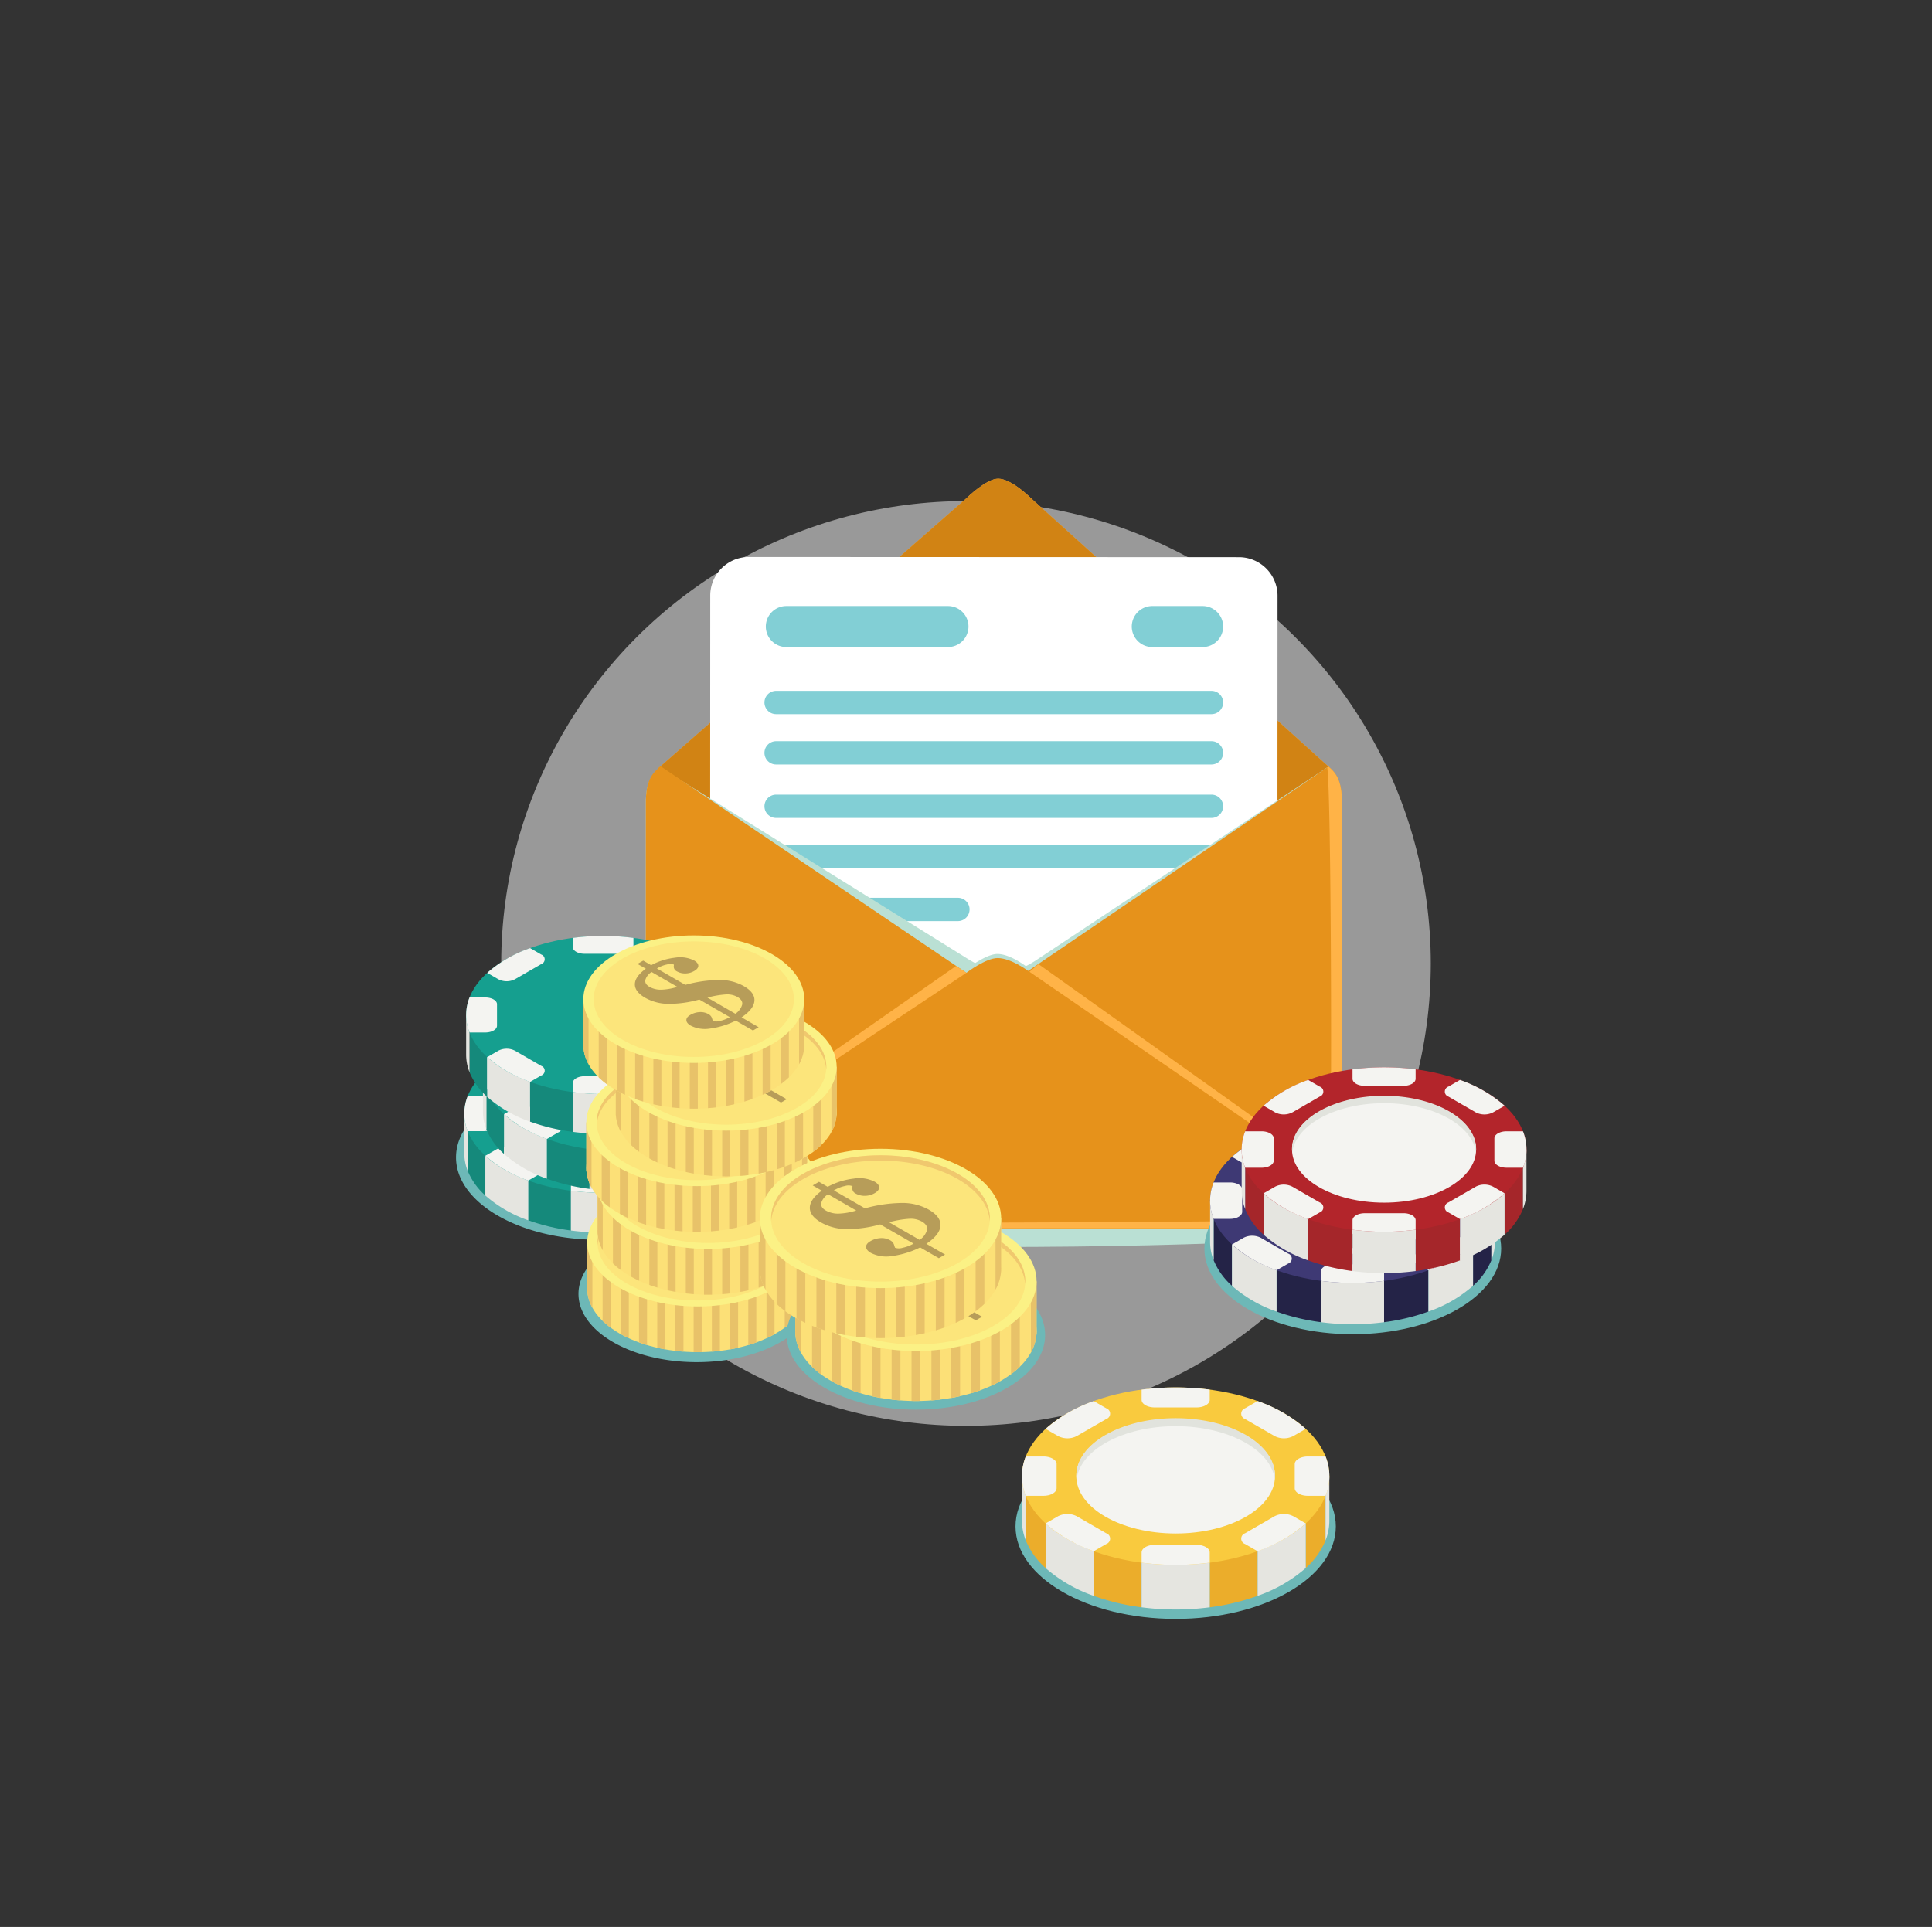 <svg xmlns="http://www.w3.org/2000/svg" xmlns:xlink="http://www.w3.org/1999/xlink" width="462.559" height="461.435" xmlns:v="https://vecta.io/nano"><rect width="100%" height="100%" fill="#333333" stroke="none"/><style><![CDATA[.B{fill:#fce077}.C{fill-rule:evenodd}.D{fill:#f4f4f1}.E{fill:none}.F{fill:#e8c269}.G{fill:#fbf185}.H{fill:#fce57b}.I{fill:#b79d59}.J{fill:#e5e5e0}.K{fill:#f0c86e}.L{fill:#6db8b7}.M{fill:#e1e3dd}.N{fill:#bae0d4}.O{fill:#ffb347}.P{fill:#15897b}.Q{fill:#159f8f}]]></style><defs><clipPath id="A"><path d="M0 0h158.377v63.238H0z" class="E"/></clipPath><clipPath id="B"><path d="M0 0h166.655v110.38H0z" class="E"/></clipPath><clipPath id="C"><path d="M0 0h166.618v61.625H0z" class="E"/></clipPath><clipPath id="D"><path d="M0 0h162.004v110.565H0z" class="E"/></clipPath><clipPath id="E"><path d="M0 0h77.113v63.912H0z" class="E"/></clipPath><clipPath id="F"><path d="M0 0h91.135v102.185H0z" class="E"/></clipPath><clipPath id="G"><path d="M0 0h76.689v55.43H0z" class="E"/></clipPath><path id="H" d="M318.587 184.042c0 7.467-1.874 17.322-7.442 17.322l-146.45-.05c-5.567 0-7.1-9.856-7.1-17.329l73.789-64.663s4.728-4.682 7.6-4.685c3.213 0 7.87 4.693 7.87 4.693z"/><path id="I" d="M292.845 180.28a2.79 2.79 0 0 1-2.79 2.79H185.816a2.79 2.79 0 1 1 0-5.58h104.238a2.79 2.79 0 0 1 2.79 2.79"/><path id="J" d="M229.025 311.793c.885-.565 1.527-1.44 1.8-2.454q.143-1.132-1.257-1.939a5.5 5.5 0 0 0-2.865-.67 23.78 23.78 0 0 0-4.982.844zm-15.17-7.029l-6.73-3.89a3.59 3.59 0 0 0-1.664 2.147q-.134 1.027 1.106 1.74c.924.513 1.968.771 3.025.745 1.45-.049 2.886-.299 4.266-.745zm16.792 7.968l4.478 2.579-1.5.863-4.473-2.58a21.6 21.6 0 0 1-6.779 2.077c-1.71.284-3.466.017-5.014-.763q-1.115-.643-1.146-1.417-.031-.774 1.035-1.388a5.28 5.28 0 0 1 2.45-.734 4.14 4.14 0 0 1 2.292.53c.441.227.775.619.931 1.09.057.235.134.465.231.687a2.9 2.9 0 0 0 1.8.009 8.95 8.95 0 0 0 2.627-1l-7.975-4.6a29.42 29.42 0 0 1-8.158 1.126c-2.097-.018-4.156-.56-5.991-1.576q-2.756-1.591-2.713-3.579.043-1.988 2.871-4.048l-2.18-1.259 1.5-.863 2.086 1.2a17.15 17.15 0 0 1 6.223-1.967c1.702-.292 3.452-.038 5 .726.731.422 1.1.886 1.1 1.387s-.362.963-1.083 1.379a4.7 4.7 0 0 1-2.308.634c-.801.021-1.592-.18-2.286-.581a1.37 1.37 0 0 1-.732-1.471c.032-.166.027-.261-.014-.284a2.76 2.76 0 0 0-1.745-.025 8.02 8.02 0 0 0-2.442.934l-.222.128 7.433 4.293c2.923-.821 5.941-1.254 8.977-1.287 2.197-.014 4.361.533 6.287 1.589q2.961 1.71 2.809 3.866-.152 2.156-3.368 4.322z"/></defs><ellipse cx="231.279" cy="230.717" rx="111.279" ry="110.717" fill="#fff" opacity=".5"/><path d="M334.255 293.281c0 2.943-43.124 5.326-96.319 5.326s-96.319-2.386-96.319-5.326 43.123-5.326 96.319-5.326 96.319 2.383 96.319 5.326" style="mix-blend-mode:multiply" class="N"/><g class="O"><path d="M321.23 284.06c-.007 5.568-4.525 10.077-10.093 10.071l-146.45-.05a10.08 10.08 0 0 1-10.081-10.088l.04-92.117c-.002-2.675 1.061-5.241 2.952-7.132s4.458-2.952 7.133-2.949l146.452.052c2.675.001 5.24 1.065 7.131 2.957s2.952 4.459 2.95 7.134z"/><use xlink:href="#H"/></g><use xlink:href="#H" fill="#d18314" style="mix-blend-mode:multiply"/><path d="M305.82 267.946a9.26 9.26 0 0 1-9.25 9.247l-117.33-.049a9.24 9.24 0 0 1-9.24-9.247l.046-125.274c.004-5.104 4.143-9.239 9.247-9.237l117.335.047a9.24 9.24 0 0 1 9.241 9.242z" fill="#fff"/><path d="M292.845 205.13a2.79 2.79 0 0 1-2.79 2.789H185.816a2.79 2.79 0 0 1-2.789-2.789 2.79 2.79 0 0 1 2.789-2.789h104.238a2.79 2.79 0 0 1 2.79 2.79m-60.712 12.647a2.79 2.79 0 0 1-2.792 2.792h-43.524a2.79 2.79 0 1 1 0-5.581h43.529a2.79 2.79 0 0 1 2.792 2.789" fill="#82cfd5"/><g clip-path="url(#A)" transform="translate(158.746 228.44)" style="mix-blend-mode:multiply" class="N"><path d="M158.377 53.387a9.73 9.73 0 0 1-9.587 9.85L9.582 63.182c-2.578-.036-5.035-1.094-6.832-2.943S-.036 55.905.001 53.327L72.963 3.438S77.337-.007 80.07 0c3.051 0 6.942 3.023 6.942 3.023z"/></g><g clip-path="url(#B)" transform="translate(154.608 183.751)" style="mix-blend-mode:multiply" class="N"><path d="M166.622 100.309c-.007 5.568-4.525 10.077-10.093 10.071l-146.45-.05A10.08 10.08 0 0 1-.002 100.242L.036 8.127c0-5.575 2.29-7.166 3.559-8.022l73.159 45.543s5.63 3.6 8.426 3.6c4.069 0 8.692-3.344 8.692-3.344l69.295-45.9c.922 2.184 3.5 2.619 3.488 8.189z"/></g><path d="M321.23 284.059c-.007 5.568-4.525 10.077-10.093 10.071l-146.45-.05a10.08 10.08 0 0 1-10.081-10.087l.038-92.115c0-5.575 2-7.031 3.514-8.4l73.207 49.467s4.371 3.037 7.172 3.037 7.613-3.474 7.613-3.474l71.917-48.943c1.432 1.292 3.2 2.8 3.2 8.374z" fill="#e6921b"/><g clip-path="url(#C)" transform="translate(154.626 230.872)" style="mix-blend-mode:multiply" class="O"><path d="M166.618 51.756c0 5.57-1.238 9.869-6.808 9.868l-146.447-.052c-5.573 0-13.371-3.7-13.364-9.268L74.294.429s7.655 5.505 10.456 5.5 9.255-5.931 9.255-5.931z"/></g><path d="M321.244 284.06c-.006 5.567-4.523 10.076-10.09 10.071l-146.45-.055c-2.675-.001-5.24-1.064-7.13-2.956s-2.952-4.458-2.951-7.132l76.761-51.042s4.6-3.524 7.476-3.527c3.214 0 7.31 3.09 7.31 3.09z" fill="#e6921b"/><g fill="#82cfd5"><path d="M231.874 150.035a4.91 4.91 0 0 1-4.912 4.911h-38.768a4.91 4.91 0 0 1-4.841-4.91 4.91 4.91 0 0 1 4.841-4.911h38.768a4.91 4.91 0 0 1 4.912 4.91m60.97 0c-.001 2.712-2.2 4.911-4.912 4.911H275.95a4.91 4.91 0 0 1-4.311-7.386 4.91 4.91 0 0 1 4.311-2.435h11.982c2.712 0 4.911 2.198 4.912 4.91m.001 18.192a2.79 2.79 0 0 1-2.79 2.791H185.816a2.79 2.79 0 1 1 0-5.581h104.238a2.79 2.79 0 0 1 2.79 2.79"/><use xlink:href="#I"/><use xlink:href="#I" y="12.797"/></g><g clip-path="url(#D)" transform="translate(159.259 183.566)" style="mix-blend-mode:multiply" class="O"><path d="M158.808 0l-.292.184c.982 7.4 1.106 83.1.694 96.9-.126 4.239 1.03 11.024-13.788 11.62-9.589.385-133.78.9-145.423.212a10.04 10.04 0 0 0 5.429 1.595l146.45.05c5.568.006 10.087-4.502 10.094-10.07l.033-92.12c.009-5.57-1.763-7.082-3.2-8.374"/></g><g transform="translate(288.359 255.584)" clip-path="url(#E)" class="C"><path d="M35.526 63.912C15.905 63.909 0 54.728 0 43.4s15.905-20.511 35.526-20.511S71.052 32.071 71.052 43.4 55.146 63.912 35.526 63.912" class="L"/><path d="M43.016 31.931v29.1a49.89 49.89 0 0 0 10.626-2.549V31.93H43.016m-40.809 0v14.246a16.71 16.71 0 0 0 4.4 6.14V31.931h-4.4m62.107 0v20.387a16.7 16.7 0 0 0 4.394-6.127v-14.26h-4.394m-47.041 0v26.553a50.04 50.04 0 0 0 10.633 2.545v-29.1H17.273" fill="#242347"/><path d="M68.708 31.931v14.26c.535-1.343.821-2.773.842-4.219V31.93h-.842m-67.344 0v9.909c.007 1.486.292 2.957.842 4.338V31.931h-.842m5.241 0v20.387a32.04 32.04 0 0 0 10.668 6.165V31.93H6.605m47.041 0v26.554a32.08 32.08 0 0 0 10.669-6.166V31.931H53.646m-25.739 0v29.1c5.015.657 10.094.657 15.109 0v-29.1h-15.11" class="J"/><path d="M35.46 12.244c18.832 0 34.1 8.816 34.1 19.686s-15.266 19.688-34.1 19.688-34.1-8.814-34.1-19.687 15.269-19.686 34.099-19.686" fill="#3e3974"/><path d="M35.46 19.207c12.172 0 22.039 5.7 22.037 12.723s-9.864 12.725-22.036 12.725-22.039-5.7-22.039-12.724 9.867-12.723 22.038-12.723" class="D"/><path d="M35.46 20.841c11.654 0 21.194 5.223 21.984 11.836.036-.295.053-.592.053-.889 0-7.026-9.864-12.725-22.037-12.725s-22.038 5.7-22.038 12.726a7.24 7.24 0 0 0 .056.888c.789-6.612 10.33-11.834 21.982-11.837" class="M"/><path d="M9.048 34.61v-5.358c0-.929-1.3-1.682-2.914-1.682H2.206c-1.125 2.799-1.125 5.924 0 8.723h3.928c1.608 0 2.913-.753 2.913-1.682m11.017 10l-6.563-3.789c-1.294-.658-2.825-.658-4.119 0l-2.777 1.6a32.13 32.13 0 0 0 10.686 6.169l2.776-1.6c.511-.172.855-.651.855-1.189s-.344-1.018-.855-1.189m20.036 2.571h-9.28c-1.609 0-2.914.754-2.914 1.682v2.269a58.15 58.15 0 0 0 7.552.486 58.09 58.09 0 0 0 7.558-.487v-2.27c0-.928-1.306-1.682-2.916-1.682m17.316-6.36l-6.564 3.789c-.51.173-.853.651-.853 1.19s.343 1.017.853 1.189l2.775 1.6a32.11 32.11 0 0 0 10.684-6.169l-2.774-1.6c-1.295-.657-2.826-.657-4.121 0m4.454-11.568v5.358c0 .93 1.3 1.682 2.913 1.682h3.931a11.72 11.72 0 0 0 0-8.723h-3.93c-1.609 0-2.914.752-2.914 1.682m-11.017-10l6.562 3.788a4.56 4.56 0 0 0 4.12 0l2.775-1.6a32.1 32.1 0 0 0-10.684-6.169l-2.775 1.6c-.51.173-.853.651-.853 1.19s.343 1.017.853 1.19m-22.947-6.518v2.266c0 .931 1.3 1.685 2.913 1.685h9.28c1.609 0 2.914-.754 2.914-1.683v-2.268c-5.015-.649-10.092-.649-15.107 0m-14.4 10.31l6.562-3.788c.51-.173.853-.651.853-1.189s-.343-1.017-.853-1.19l-2.775-1.6c-3.926 1.348-7.554 3.443-10.684 6.17l2.775 1.6a4.56 4.56 0 0 0 4.123 0" class="D"/><path d="M26.767 31.329c-.66-.433-1.415-.699-2.2-.774-.566-.019-1.125.12-1.617.4-.485.279-.726.585-.726.918s.354.7 1.061 1.111l2.092 1.207-2.9 1.675-1.9-1.095q-2.368-1.369-2.482-2.769-.114-1.4 2.147-2.706c1.414-.842 3.037-1.27 4.682-1.233a10.05 10.05 0 0 1 4.8 1.433 8.08 8.08 0 0 1 2.385 1.941c.493.614.875 1.308 1.13 2.053.216.654.343 1.333.376 2.021a17.06 17.06 0 0 0 .169 1.837 4.27 4.27 0 0 0 .514 1.521c.333.509.825.894 1.4 1.094l5.8-3.349 2.789 1.609-8.873 5.12-2.4-1.385c-.799-.421-1.502-1.002-2.065-1.708a5.2 5.2 0 0 1-.864-1.8c-.147-.598-.225-1.211-.235-1.827s-.085-1.223-.223-1.821c-.157-.641-.436-1.246-.824-1.78a6.36 6.36 0 0 0-2.037-1.69m17.572 1.675a3.94 3.94 0 0 0 1.926.611 3.13 3.13 0 0 0 1.589-.417q.724-.419.725-.919.001-.5-1.054-1.113l-10.549-6.088a3.92 3.92 0 0 0-1.924-.611 3.13 3.13 0 0 0-1.592.417c-.482.281-.724.586-.724.919s.354.7 1.058 1.112zm-13.414-4.205q-2.37-1.369-2.441-2.8-.071-1.431 2.19-2.729a9.01 9.01 0 0 1 4.728-1.264c1.708.045 3.375.53 4.84 1.409l10.151 5.863q2.373 1.369 2.443 2.793.07 1.424-2.191 2.729a8.99 8.99 0 0 1-4.727 1.265 9.89 9.89 0 0 1-4.84-1.405z" fill="#161715"/><path d="M50.572 19.685v29.1c3.626-.459 7.191-1.314 10.63-2.551V19.687h-10.63m-40.809 0v14.247a16.67 16.67 0 0 0 4.4 6.142V19.685h-4.4m62.107 0v20.388a16.68 16.68 0 0 0 4.4-6.128V19.684h-4.394m-47.04 0v26.55c3.438 1.236 7.002 2.091 10.627 2.55v-29.1H24.832" fill="#a5262a"/><path d="M76.264 19.685v14.26c.534-1.344.819-2.774.842-4.22v-10.04zm-67.345 0v9.907a11.84 11.84 0 0 0 .843 4.338V19.687h-.843m5.243 0v20.387a32.1 32.1 0 0 0 10.668 6.161V19.687H14.161m47.04 0v26.548c3.921-1.346 7.544-3.439 10.668-6.164V19.687H61.201m-25.74 0v29.1c5.015.654 10.093.654 15.108 0v-29.1H35.461" class="J"/><path d="M43.016 0c18.83 0 34.1 8.814 34.1 19.686s-15.266 19.687-34.1 19.687-34.1-8.814-34.1-19.686S24.185 0 43.015 0" fill="#b3252b"/><path d="M43.016 6.962c12.17 0 22.037 5.7 22.037 12.722S55.186 32.41 43.016 32.41s-22.038-5.7-22.038-12.723S30.845 6.962 43.016 6.962" class="D"/><path d="M43.016 8.596C54.67 8.596 64.209 13.819 65 20.43c.035-.295.052-.592.053-.889 0-7.027-9.866-12.722-22.037-12.722s-22.038 5.696-22.038 12.718a7.46 7.46 0 0 0 .053.889c.795-6.607 10.333-11.83 21.985-11.83" class="M"/><path d="M16.603 22.366v-5.359c0-.929-1.3-1.682-2.911-1.682H9.76a11.71 11.71 0 0 0 0 8.723h3.929c1.607 0 2.911-.753 2.911-1.681m11.018 10l-6.565-3.789a4.54 4.54 0 0 0-4.117 0l-2.777 1.6a32.1 32.1 0 0 0 10.685 6.17l2.774-1.6c.51-.173.853-.651.853-1.189s-.343-1.017-.853-1.19m20.037 2.572h-9.276c-1.609 0-2.913.754-2.916 1.682v2.27a58.34 58.34 0 0 0 7.552.485 58.37 58.37 0 0 0 7.556-.485v-2.275c0-.929-1.3-1.683-2.914-1.683m17.322-6.36l-6.564 3.789c-.51.173-.853.651-.853 1.19s.343 1.017.853 1.189l2.775 1.6c3.926-1.346 7.554-3.442 10.682-6.17l-2.775-1.6c-1.294-.658-2.825-.658-4.119 0m4.451-11.566v5.358c0 .93 1.3 1.682 2.913 1.682h3.931a11.72 11.72 0 0 0 0-8.723h-3.93c-1.609 0-2.914.752-2.914 1.682m-11.016-10l6.566 3.794a4.55 4.55 0 0 0 4.12 0l2.775-1.6a32.06 32.06 0 0 0-10.686-6.173l-2.775 1.6c-.51.173-.853.651-.853 1.189s.343 1.017.853 1.189M35.463.485v2.269c0 .93 1.3 1.682 2.911 1.682h9.283c1.609 0 2.913-.752 2.911-1.682V.486a59.04 59.04 0 0 0-15.108 0M21.057 10.8l6.562-3.793c.511-.172.855-.651.855-1.189s-.344-1.018-.855-1.189l-2.774-1.6a32.1 32.1 0 0 0-10.683 6.166l2.775 1.6c1.295.659 2.826.659 4.121 0" class="D"/></g><g clip-path="url(#F)" transform="translate(109.181 223.999)"><g class="C"><path d="M34.168 72.882C15.301 72.882.001 64.05.001 53.156s15.3-19.726 34.167-19.726 34.166 8.832 34.166 19.726c0 6.952-6.228 13.063-15.638 16.576-3.875.367-7.679 1.279-11.3 2.708a58.69 58.69 0 0 1-7.227.442" class="L"/><path d="M42.038 42.679v27.984c3.487-.44 6.916-1.261 10.224-2.448V42.679zm-39.248 0v13.7c.94 2.266 2.388 4.287 4.231 5.906V42.679H2.79m59.731 0v19.606c1.84-1.615 3.286-3.63 4.227-5.89V42.679h-4.227m-45.24 0v25.536c3.309 1.187 6.738 2.008 10.225 2.448V42.679H17.283" class="P"/><path d="M66.747 42.679v13.716c.514-1.292.788-2.667.809-4.058v-9.658zm-64.768 0v9.528c.007 1.429.282 2.844.811 4.172v-13.7h-.811m5.042 0v19.606a30.84 30.84 0 0 0 10.26 5.929V42.679H7.021m45.24 0v25.536a30.85 30.85 0 0 0 10.26-5.93V42.68h-10.26m-24.755 0v27.985c4.824.63 9.708.63 14.532 0V42.679H27.502" class="J"/><path d="M34.771 23.747c18.111 0 32.793 8.477 32.793 18.933S52.882 61.617 34.772 61.617 1.98 53.136 1.979 42.68s14.682-18.933 32.792-18.933" class="Q"/><path d="M9.369 45.257v-5.155c0-.893-1.254-1.617-2.8-1.618H2.788a11.27 11.27 0 0 0 0 8.39h3.78c1.547 0 2.8-.725 2.8-1.617m10.6 9.617l-6.316-3.646c-1.245-.632-2.716-.632-3.961 0l-2.67 1.541a30.88 30.88 0 0 0 10.281 5.933l2.669-1.542c.49-.166.821-.626.821-1.144s-.33-.978-.821-1.144m19.268 2.472h-8.931c-1.547 0-2.8.725-2.8 1.618v2.182a56.68 56.68 0 0 0 14.532 0v-2.182c0-.893-1.256-1.618-2.8-1.618m16.655-6.117l-6.311 3.644a1.21 1.21 0 0 0 0 2.288l2.668 1.542c3.776-1.295 7.266-3.309 10.275-5.933l-2.669-1.541a4.38 4.38 0 0 0-3.963 0m4.283-11.126v5.154c0 .893 1.255 1.618 2.8 1.618h3.781c1.078-2.693 1.078-5.697 0-8.39h-3.783c-1.547 0-2.8.724-2.8 1.618m-10.598-9.616l6.311 3.644c1.245.632 2.718.632 3.963 0l2.668-1.542a30.88 30.88 0 0 0-10.274-5.932l-2.668 1.541a1.21 1.21 0 0 0 0 2.288m-22.076-6.269v2.181c0 .9 1.252 1.619 2.8 1.619h8.927c1.547 0 2.8-.724 2.8-1.617v-2.183a56.85 56.85 0 0 0-14.531 0M13.653 34.13l6.311-3.642c.491-.165.822-.626.822-1.144s-.331-.979-.822-1.144l-2.669-1.541A30.88 30.88 0 0 0 7.021 32.59l2.669 1.54c1.246.633 2.718.633 3.964 0" class="D"/><path d="M46.504 32.719v27.984c3.487-.44 6.916-1.261 10.224-2.448V32.719zm-39.247 0v13.7a16.03 16.03 0 0 0 4.23 5.906V32.719h-4.23m59.731 0v19.606c1.839-1.616 3.285-3.631 4.226-5.892V32.719h-4.226m-45.241 0v25.536a48.1 48.1 0 0 0 10.224 2.449V32.719H21.747" class="P"/><path d="M71.213 32.719v13.714c.514-1.292.788-2.667.809-4.058v-9.656zm-64.767 0v9.527c.006 1.429.281 2.845.81 4.173v-13.7h-.81m5.041 0v19.606c3.005 2.621 6.489 4.635 10.26 5.93V32.719H11.49m45.241 0v25.536a30.87 30.87 0 0 0 10.259-5.929V32.719H56.728m-24.756 0v27.985c4.824.63 9.708.63 14.532 0V32.719H31.972" class="J"/><path d="M39.237 13.786c18.111 0 32.792 8.477 32.792 18.932S57.348 51.652 39.238 51.652 6.445 43.176 6.445 32.718s14.681-18.932 32.792-18.932" class="Q"/><path d="M39.237 20.481c11.706 0 21.194 5.479 21.194 12.237s-9.487 12.238-21.193 12.237-21.2-5.478-21.2-12.237 9.49-12.236 21.194-12.237" class="D"/><path d="M39.237 22.053c11.208 0 20.381 5.023 21.142 11.382a7.3 7.3 0 0 0 .052-.855c0-6.757-9.488-12.236-21.194-12.236s-21.194 5.479-21.194 12.237a7.3 7.3 0 0 0 .052.855c.761-6.36 9.936-11.383 21.142-11.383" class="M"/><path d="M13.835 35.297v-5.155c0-.893-1.254-1.617-2.8-1.618h-3.78a11.27 11.27 0 0 0 0 8.39h3.779c1.547 0 2.8-.725 2.8-1.617m10.6 9.616l-6.313-3.645a4.37 4.37 0 0 0-3.961 0l-2.67 1.541a30.9 30.9 0 0 0 10.276 5.933l2.669-1.542c.49-.166.821-.626.821-1.144s-.33-.978-.821-1.144m19.269 2.472h-8.929c-1.547 0-2.8.725-2.8 1.618v2.182c2.409.313 4.835.469 7.264.468s4.857-.155 7.267-.468v-2.182c0-.893-1.255-1.618-2.8-1.618m16.656-6.118l-6.313 3.645a1.21 1.21 0 0 0 0 2.288l2.67 1.542a30.9 30.9 0 0 0 10.271-5.933l-2.669-1.541a4.38 4.38 0 0 0-3.962 0m4.281-11.126v5.153c0 .894 1.254 1.619 2.8 1.619h3.781a11.29 11.29 0 0 0 0-8.389h-3.78c-1.547 0-2.8.724-2.8 1.618m-10.6-9.617l6.311 3.644c1.245.632 2.718.632 3.963 0l2.675-1.541c-3.009-2.623-6.497-4.637-10.273-5.932l-2.669 1.541a1.21 1.21 0 0 0 0 2.288m-22.075-6.273v2.181c0 .9 1.252 1.619 2.8 1.619H43.7c1.547 0 2.8-.724 2.8-1.617v-2.183c-4.823-.622-9.707-.622-14.53 0M18.119 24.17l6.311-3.642a1.21 1.21 0 0 0 0-2.289l-2.668-1.54c-3.775 1.294-7.264 3.308-10.272 5.931l2.669 1.54c1.245.633 2.718.633 3.963 0" class="D"/><path d="M42.48 19.058v27.984c3.487-.44 6.915-1.261 10.223-2.449V19.058H42.481m-39.249 0v13.7c.94 2.266 2.388 4.287 4.231 5.906V19.058H3.235m59.731 0v19.606a16.04 16.04 0 0 0 4.226-5.892V19.058h-4.229m-45.24 0v25.535a48.1 48.1 0 0 0 10.225 2.45V19.058H17.723" class="P"/><path d="M67.189 19.058v13.714c.514-1.293.789-2.668.81-4.059v-9.655zm-64.768 0v9.527c.007 1.43.282 2.845.811 4.173v-13.7h-.811m5.042 0v19.606c3.004 2.621 6.489 4.634 10.26 5.928V19.058H7.463m45.24 0v25.535c3.771-1.295 7.255-3.308 10.26-5.928V19.059h-10.26m-24.755 0v27.984a56.09 56.09 0 0 0 14.532 0V19.058H27.948" class="J"/><path d="M35.214.125c18.111 0 32.792 8.477 32.792 18.932S53.325 37.991 35.214 37.991 2.422 29.514 2.422 19.058 17.103.125 35.213.125" class="Q"/><path d="M9.812 21.634v-5.155c0-.892-1.254-1.617-2.8-1.617H3.231a11.27 11.27 0 0 0 0 8.389h3.78c1.547 0 2.8-.723 2.8-1.617m10.6 9.617l-6.313-3.645c-1.245-.632-2.716-.632-3.961 0l-2.673 1.541A30.9 30.9 0 0 0 17.74 35.08l2.669-1.542c.491-.165.822-.626.822-1.144s-.331-.979-.822-1.144m19.268 2.473h-8.923c-1.547 0-2.8.725-2.8 1.618v2.182c2.409.313 4.836.469 7.265.468s4.857-.155 7.267-.468v-2.182c0-.893-1.256-1.618-2.8-1.618m16.656-6.117L50.03 31.25a1.21 1.21 0 0 0 0 2.288l2.669 1.542a30.89 30.89 0 0 0 10.265-5.933l-2.669-1.541a4.38 4.38 0 0 0-3.963 0m4.283-11.127v5.155c0 .893 1.255 1.618 2.8 1.618h3.781c1.078-2.692 1.078-5.697 0-8.389h-3.777c-1.547 0-2.8.724-2.8 1.618M50.021 6.864l6.311 3.644c1.246.631 2.717.631 3.963 0l2.668-1.542c-3.009-2.622-6.497-4.636-10.272-5.931l-2.67 1.538a1.21 1.21 0 0 0 0 2.288M27.949.591v2.182c0 .9 1.253 1.619 2.8 1.619h8.927c1.547 0 2.8-.724 2.8-1.617V.591a56.85 56.85 0 0 0-14.531 0m-13.849 9.917l6.311-3.643c.491-.165.822-.626.822-1.144s-.331-.979-.822-1.144l-2.669-1.54A30.87 30.87 0 0 0 7.464 8.968l2.669 1.539a4.37 4.37 0 0 0 3.964 0" class="D"/><path d="M57.637 102.184c-15.64 0-28.319-7.321-28.319-16.349 0-5.541 4.773-10.437 12.075-13.395a50.18 50.18 0 0 0 11.3-2.708 48.85 48.85 0 0 1 4.942-.249c15.639 0 28.318 7.32 28.318 16.351s-12.678 16.35-28.318 16.35" class="L"/><g class="B"><path d="M57.852 69.257c14.606 0 26.447 6.836 26.447 15.27S72.458 99.795 57.853 99.795s-26.447-6.836-26.447-15.268 11.84-15.27 26.446-15.27"/></g></g><path d="M31.418 73.572h52.869v11.585H31.418z" class="B"/><g class="C"><path d="M31.419 84.251l-.012.276.012.276v.353h.016c.107 1.408.522 2.776 1.216 4.006v-15.59h-1.232v10.679m3.673-7.5v15.548a18.5 18.5 0 0 0 1.92 1.618V73.572h-1.92v3.181m4.361 8.4v10.331l1.919.977V73.572h-1.919v11.585m4.36 0v12.309l1.92.629V73.572h-1.92v11.585m4.361 0v13.578q.943.217 1.918.391V73.572h-1.919v11.585m4.36 0v14.33l1.92.179V73.572h-1.92v11.585m4.36 0v14.625l.961.014.959-.013v-26.21h-1.92v11.585m4.361 0v14.509q.961-.069 1.919-.179V73.572h-1.919v11.585m4.36 0v13.968q.977-.171 1.919-.391V73.572h-1.92v11.585m4.361 0v12.937q.969-.287 1.919-.63V73.572h-1.919v11.585m4.36 0v11.307q.979-.451 1.919-.977V73.572h-1.919v11.585m4.359-10.024v18.786a18.5 18.5 0 0 0 1.92-1.617v-18.73h-1.92v1.561m5.593 9.116V73.572h-1.232v15.59a9.65 9.65 0 0 0 1.218-4.006h.014v-.353l.013-.277-.013-.277" class="F"/><path d="M84.299 73.572c0 8.433-11.841 15.27-26.447 15.27s-26.447-6.837-26.447-15.27 11.841-15.269 26.448-15.269 26.446 6.837 26.446 15.268" class="G"/><path d="M81.824 73.573c0 7.644-10.733 13.841-23.971 13.841s-23.971-6.197-23.971-13.841 10.733-13.841 23.973-13.841 23.971 6.2 23.971 13.841" class="H"/><path d="M57.853 60.894c12.9 0 23.419 5.886 23.947 13.26.014-.193.026-.386.024-.582 0-7.643-10.733-13.841-23.971-13.841s-23.971 6.198-23.971 13.842c0 .2.012.389.027.582.528-7.374 11.044-13.26 23.946-13.26" class="K"/><path d="M66.768 78.105c.81-.517 1.397-1.319 1.647-2.247q.131-1.034-1.151-1.774a5.04 5.04 0 0 0-2.622-.613c-1.543.094-3.072.354-4.56.774l6.686 3.861zM52.885 71.67l-6.162-3.558c-.746.43-1.292 1.136-1.523 1.965q-.122.938 1.013 1.594c.846.469 1.802.705 2.769.681a14.27 14.27 0 0 0 3.9-.681zm15.37 7.292l4.093 2.364-1.368.791-4.1-2.363a19.76 19.76 0 0 1-6.2 1.9 7.46 7.46 0 0 1-4.59-.7q-1.021-.589-1.049-1.3-.028-.711.948-1.269c.681-.405 1.451-.636 2.242-.674a3.79 3.79 0 0 1 2.1.487 1.72 1.72 0 0 1 .852 1 3.91 3.91 0 0 0 .212.627 2.63 2.63 0 0 0 1.645.008c.843-.177 1.653-.486 2.4-.916l-7.3-4.214a26.89 26.89 0 0 1-7.467 1.031 11.5 11.5 0 0 1-5.484-1.444q-2.522-1.454-2.484-3.275.038-1.821 2.629-3.705l-2-1.153 1.368-.79 1.909 1.1c1.767-.96 3.702-1.571 5.7-1.8a7.5 7.5 0 0 1 4.575.664q1 .581 1.005 1.271.005.69-.991 1.262a4.29 4.29 0 0 1-2.112.58c-.73.019-1.451-.164-2.084-.529a1.25 1.25 0 0 1-.67-1.346c.029-.152.024-.239-.013-.26a2.52 2.52 0 0 0-1.6-.022c-.787.16-1.542.449-2.234.855l-.2.116 6.8 3.929a31.6 31.6 0 0 1 8.216-1.178c2.011-.013 3.992.488 5.755 1.455q2.709 1.564 2.571 3.537-.138 1.973-3.081 3.958z" class="I"/><g class="B"><path d="M60.328 55.492c14.606 0 26.446 6.837 26.446 15.269S74.934 86.03 60.328 86.03 33.88 79.195 33.88 70.762s11.839-15.27 26.446-15.27"/></g></g><path d="M33.893 59.808h52.869v11.585H33.893z" class="B"/><g class="C"><path d="M33.893 70.487l-.011.275.011.276v.355h.016c.107 1.408.523 2.775 1.217 4.005v-15.59h-1.233v10.679m3.674-7.5v15.548c.603.583 1.244 1.124 1.92 1.619V59.807h-1.92v3.182m4.361 8.4V81.72q.917.514 1.919.976V59.808h-1.919v11.588m4.359 0v12.3q.934.337 1.92.63V59.807h-1.92v11.589m4.361 0v13.58l1.919.389V59.807h-1.919v11.589m4.36 0v14.328l1.92.183v-26.1h-1.92v11.589m4.36 0v14.625l.961.013.958-.013v-26.21h-1.919v11.585m4.361 0v14.511q.961-.07 1.919-.183V59.808h-1.919v11.588m4.359 0v13.968q.965-.17 1.92-.389V59.807h-1.92v11.589m4.361 0v12.939q.969-.289 1.919-.63V59.808h-1.919v11.588m4.361 0v11.3q.978-.45 1.919-.976V59.807H76.81v11.589m4.359-10.025v18.785a18.51 18.51 0 0 0 1.92-1.619V59.808H81.17v1.56m5.593 9.118V59.807H85.53v15.589a9.65 9.65 0 0 0 1.217-4.005h.014v-.355l.013-.276-.013-.277" class="F"/><path d="M86.774 59.808c0 8.433-11.84 15.269-26.446 15.269s-26.446-6.836-26.446-15.27 11.839-15.268 26.446-15.268 26.446 6.836 26.446 15.268" class="G"/><path d="M84.299 59.809c0 7.644-10.733 13.84-23.971 13.84s-23.973-6.2-23.973-13.841 10.733-13.84 23.973-13.84 23.971 6.2 23.971 13.84" class="H"/><path d="M60.328 47.13c12.9 0 23.418 5.886 23.947 13.259q.024-.29.025-.581c0-7.644-10.733-13.841-23.972-13.84s-23.972 6.2-23.972 13.84c0 .2.011.388.026.581.528-7.373 11.044-13.259 23.946-13.259" class="K"/><path d="M69.241 64.34a3.85 3.85 0 0 0 1.646-2.245q.131-1.035-1.151-1.775a5.03 5.03 0 0 0-2.622-.613c-1.543.094-3.072.354-4.56.774zm-13.884-6.434l-6.162-3.559c-.745.43-1.292 1.136-1.522 1.965-.082.626.254 1.157 1.012 1.594a5.43 5.43 0 0 0 2.769.681c1.325-.044 2.638-.274 3.9-.681m15.369 7.293l4.094 2.364-1.369.79-4.094-2.363a19.75 19.75 0 0 1-6.205 1.9c-1.566.261-3.174.016-4.59-.7q-1.02-.589-1.049-1.3-.029-.711.948-1.27a4.84 4.84 0 0 1 2.243-.673c.732-.045 1.462.124 2.1.487.405.208.711.567.852 1a3.92 3.92 0 0 0 .212.627c.533.178 1.11.181 1.645.008a8.19 8.19 0 0 0 2.4-.917l-7.3-4.213c-2.428.692-4.941 1.039-7.466 1.031a11.5 11.5 0 0 1-5.484-1.445q-2.521-1.453-2.484-3.275.037-1.822 2.628-3.705l-2-1.153 1.368-.79 1.909 1.1c1.767-.96 3.702-1.571 5.7-1.8a7.5 7.5 0 0 1 4.575.665q1 .58 1.005 1.27c0 .461-.331.88-.991 1.262a4.3 4.3 0 0 1-2.112.581c-.73.018-1.451-.165-2.084-.53-.498-.25-.771-.798-.67-1.346.029-.152.024-.239-.013-.261a2.53 2.53 0 0 0-1.6-.022 7.32 7.32 0 0 0-2.235.855l-.2.117 6.8 3.928a31.6 31.6 0 0 1 8.217-1.177c2.011-.013 3.991.487 5.754 1.454q2.71 1.566 2.571 3.537-.139 1.971-3.072 3.963z" class="I"/><g class="B"><path d="M57.638 40.446c14.607 0 26.447 6.837 26.447 15.269s-11.84 15.269-26.446 15.269-26.448-6.836-26.448-15.269 11.842-15.269 26.447-15.269"/></g></g><path d="M31.204 44.766h52.869v11.586H31.204z" class="B"/><g class="C"><path d="M31.204 55.445l-.012.275.011.277v.355h.017c.108 1.406.523 2.772 1.216 4V44.766h-1.233v10.679m3.675-7.5v15.549a18.56 18.56 0 0 0 1.919 1.618V44.766h-1.919v3.181m4.36 8.405v10.33q.918.516 1.919.976V44.766h-1.919v11.586m4.359 0v12.306q.934.339 1.92.632V44.766h-1.919v11.586m4.361 0V69.93l1.919.39V44.766h-1.92v11.586m4.361 0V70.68l1.919.181V44.766h-1.919v11.586m4.36 0v14.625l.961.013.959-.014v-26.21h-1.92v11.586m4.361 0v14.509l1.918-.181V44.766H61.04v11.586m4.359 0V70.32q.964-.172 1.92-.39V44.766h-1.921v11.586m4.361 0v12.936q.969-.289 1.919-.633V44.766H69.76v11.586m4.359 0v11.306q.979-.449 1.92-.976V44.766h-1.92v11.586m4.36-10.026v18.788a18.56 18.56 0 0 0 1.919-1.618V44.767h-1.919v1.559m5.593 9.118V44.766H82.84v15.59a9.67 9.67 0 0 0 1.217-4h.014V56l.013-.276-.013-.276" class="F"/><path d="M84.085 44.766c0 8.433-11.84 15.269-26.447 15.269s-26.447-6.836-26.447-15.269 11.842-15.269 26.448-15.269 26.446 6.836 26.446 15.269" class="G"/><path d="M81.61 44.766c0 7.644-10.733 13.841-23.972 13.841S33.665 52.41 33.665 44.766 44.4 30.925 57.638 30.925 81.61 37.122 81.61 44.766" class="H"/><path d="M57.638 32.087c12.9 0 23.419 5.886 23.947 13.26.014-.193.026-.386.024-.582 0-7.644-10.733-13.841-23.971-13.841s-23.973 6.198-23.973 13.842c0 .2.012.389.027.582.528-7.374 11.044-13.26 23.946-13.26" class="K"/><path d="M66.55 49.299c.809-.517 1.396-1.318 1.646-2.246q.132-1.034-1.15-1.775a5.04 5.04 0 0 0-2.622-.613c-1.543.094-3.072.354-4.56.774l6.686 3.86zm-13.882-6.436l-6.162-3.558a3.28 3.28 0 0 0-1.522 1.964q-.122.939 1.013 1.594c.846.469 1.802.705 2.769.681a14.27 14.27 0 0 0 3.9-.681m15.37 7.292l4.093 2.364-1.368.79-4.1-2.363a19.77 19.77 0 0 1-6.2 1.9 7.46 7.46 0 0 1-4.59-.7q-1.019-.589-1.049-1.3-.03-.711.948-1.269a4.84 4.84 0 0 1 2.242-.674c.732-.045 1.462.125 2.1.487.405.208.71.567.851 1a3.91 3.91 0 0 0 .212.627c.534.179 1.111.182 1.646.008a8.22 8.22 0 0 0 2.4-.916l-7.3-4.214c-2.428.692-4.941 1.04-7.466 1.031-1.92-.016-3.805-.513-5.484-1.444q-2.521-1.454-2.484-3.276.037-1.822 2.629-3.705l-2-1.152 1.368-.79 1.909 1.1c1.767-.96 3.702-1.571 5.7-1.8 1.557-.266 3.158-.034 4.575.664q1 .581 1.005 1.27c0 .461-.33.88-.991 1.262-.642.372-1.37.573-2.112.581-.73.019-1.451-.165-2.084-.53a1.25 1.25 0 0 1-.67-1.346c.029-.152.024-.239-.013-.261a2.52 2.52 0 0 0-1.6-.021 7.31 7.31 0 0 0-2.235.854l-.2.117 6.8 3.928c2.675-.752 5.438-1.147 8.217-1.177a11.8 11.8 0 0 1 5.754 1.455q2.71 1.564 2.571 3.537-.139 1.973-3.072 3.962z" class="I"/><g class="B"><path d="M64.687 27.164c14.607 0 26.447 6.836 26.447 15.269s-11.84 15.269-26.446 15.269-26.447-6.838-26.447-15.267 11.836-15.271 26.446-15.271"/></g></g><path d="M38.253 31.48h52.869v11.587H38.253z" class="B"/><g class="C"><path d="M38.254 42.16l-.012.275.012.276v.355h.016a9.65 9.65 0 0 0 1.216 4.005v-15.59h-1.232v10.68m3.674-7.5v15.546a18.4 18.4 0 0 0 1.919 1.619V31.48h-1.919v3.181m4.36 8.406v10.33q.918.514 1.919.976V31.48h-1.919v11.586m4.359 0v12.307q.934.339 1.92.631V31.481h-1.919v11.585m4.361 0v13.579q.954.219 1.918.391V31.48h-1.919v11.586m4.36 0v14.328l1.92.181V31.481h-1.92v11.585m4.361 0v14.626l.961.012.959-.013v-26.21H63.73v11.585m4.36 0v14.509q.961-.069 1.919-.181V31.481H68.09v11.585m4.36 0v13.97q.965-.172 1.92-.391V31.481h-1.921v11.585m4.362 0v12.941q.983-.293 1.919-.631V31.48h-1.919v11.586m4.36 0v11.307q.978-.45 1.919-.976V31.481h-1.92v11.585m4.36-10.025v18.788a18.51 18.51 0 0 0 1.919-1.622V31.482h-1.92v1.56m5.593 9.118V31.48H89.89v15.59a9.67 9.67 0 0 0 1.217-4h.014v-.363l.013-.276-.013-.277" class="F"/><path d="M91.134 31.48c0 8.433-11.84 15.269-26.447 15.269S38.24 39.913 38.24 31.48s11.838-15.269 26.448-15.269 26.446 6.837 26.446 15.269" class="G"/><path d="M88.66 31.484c0 7.644-10.733 13.841-23.972 13.841s-23.973-6.2-23.973-13.841 10.734-13.84 23.973-13.84 23.972 6.2 23.972 13.84" class="H"/><path d="M64.688 18.802c12.9 0 23.419 5.886 23.947 13.26a7.55 7.55 0 0 0 .025-.582c0-7.643-10.733-13.841-23.972-13.84s-23.973 6.2-23.973 13.84c0 .2.012.389.026.582.529-7.374 11.045-13.26 23.947-13.26" class="K"/><path d="M73.6 36.013a3.85 3.85 0 0 0 1.646-2.246q.131-1.034-1.151-1.775c-.802-.438-1.708-.65-2.621-.612-1.543.094-3.072.353-4.56.774zm-13.883-6.434l-6.162-3.559c-.746.43-1.292 1.136-1.523 1.965q-.122.938 1.012 1.594a5.44 5.44 0 0 0 2.769.681 14.29 14.29 0 0 0 3.9-.681m15.37 7.293l4.093 2.364-1.369.79-4.1-2.363a19.74 19.74 0 0 1-6.2 1.9 7.46 7.46 0 0 1-4.59-.7q-1.019-.589-1.048-1.3-.029-.711.948-1.269c.681-.405 1.451-.636 2.242-.673a3.8 3.8 0 0 1 2.1.486 1.73 1.73 0 0 1 .85 1c.053.214.124.424.212.627a2.64 2.64 0 0 0 1.646.008c.843-.178 1.653-.487 2.4-.917l-7.3-4.214a26.87 26.87 0 0 1-7.467 1.031c-1.92-.016-3.805-.512-5.483-1.444q-2.522-1.453-2.484-3.275.038-1.822 2.629-3.7l-1.986-1.152 1.368-.791 1.909 1.1a15.69 15.69 0 0 1 5.7-1.8 7.5 7.5 0 0 1 4.575.665q1 .58 1.006 1.27.006.69-.992 1.262a4.29 4.29 0 0 1-2.111.58c-.73.019-1.451-.164-2.084-.529a1.25 1.25 0 0 1-.67-1.346c.03-.152.025-.239-.013-.261-.517-.181-1.078-.188-1.6-.022a7.34 7.34 0 0 0-2.235.855l-.2.117 6.8 3.928c2.675-.752 5.438-1.148 8.217-1.178 2.01-.012 3.991.489 5.753 1.456q2.71 1.563 2.571 3.536-.139 1.973-3.083 3.958z" class="I"/><g class="B"><path d="M56.927 10.953c14.607 0 26.448 6.836 26.448 15.269s-11.841 15.27-26.446 15.27-26.448-6.837-26.448-15.27 11.841-15.269 26.447-15.269"/></g></g><path d="M30.493 15.268h52.869v11.586H30.493z" class="B"/><g class="C"><path d="M30.493 25.948l-.011.275.011.276v.355h.016a9.64 9.64 0 0 0 1.217 4V15.268h-1.233v10.68m3.675-7.5v15.55a18.4 18.4 0 0 0 1.919 1.619V15.268h-1.92v3.181m4.361 8.405v10.331q.94.525 1.918.975V15.268h-1.918v11.586m4.36 0v12.307q.933.339 1.919.631V15.268h-1.919v11.586m4.361 0v13.578q.954.219 1.919.391V15.268h-1.92v11.586m4.36 0v14.325q.958.112 1.92.181V15.268h-1.92v11.586m4.36 0v14.625l.961.014.959-.014V15.268h-1.92v11.586m4.361 0v14.509q.961-.069 1.919-.181V15.268h-1.919v11.586m4.359 0v13.968q.965-.172 1.92-.391V15.268h-1.92v11.586m4.36 0v12.939q.984-.294 1.92-.632V26.854 15.268h-1.92v11.586m4.36 0v11.305q1-.46 1.92-.975V15.268h-1.92v11.586m4.361-10.024v18.786a18.49 18.49 0 0 0 1.919-1.618V15.269h-1.919v1.56m5.593 9.118V15.268H82.13v15.591a9.66 9.66 0 0 0 1.217-4.005h.015v-.355l.012-.277-.012-.275" class="F"/><path d="M83.375 15.269c0 8.433-11.841 15.269-26.448 15.269s-26.446-6.837-26.446-15.269S42.323.001 56.928.001 83.374 6.837 83.374 15.27" class="G"/><path d="M80.899 15.268c0 7.644-10.733 13.841-23.973 13.841s-23.973-6.2-23.973-13.84 10.734-13.84 23.974-13.84S80.9 7.629 80.9 15.269" class="H"/><path d="M66.878 18.762a3.85 3.85 0 0 0 1.647-2.246q.131-1.034-1.151-1.775c-.801-.438-1.707-.65-2.619-.613a21.58 21.58 0 0 0-4.56.774zm-13.883-6.435l-6.162-3.559a3.29 3.29 0 0 0-1.523 1.965q-.122.938 1.013 1.594a5.44 5.44 0 0 0 2.769.681c1.325-.045 2.638-.274 3.9-.681m15.37 7.293l4.094 2.364-1.37.79-4.095-2.363c-1.948.971-4.043 1.613-6.2 1.9a7.46 7.46 0 0 1-4.59-.7q-1.019-.589-1.049-1.3-.03-.711.948-1.269c.681-.405 1.451-.636 2.242-.673.732-.044 1.462.124 2.1.486a1.73 1.73 0 0 1 .851 1 3.92 3.92 0 0 0 .212.627 2.64 2.64 0 0 0 1.646.008 8.2 8.2 0 0 0 2.4-.917l-7.3-4.214a26.87 26.87 0 0 1-7.464 1.034 11.49 11.49 0 0 1-5.484-1.444q-2.521-1.453-2.484-3.275.037-1.822 2.629-3.7l-2-1.152 1.368-.791 1.909 1.1a15.69 15.69 0 0 1 5.7-1.8A7.5 7.5 0 0 1 57 5.996q1 .58 1.005 1.27.005.69-.991 1.262a4.29 4.29 0 0 1-2.112.58 3.96 3.96 0 0 1-2.084-.529 1.25 1.25 0 0 1-.67-1.346c.029-.152.024-.239-.013-.261-.517-.181-1.078-.188-1.6-.022a7.34 7.34 0 0 0-2.235.855l-.2.117 6.8 3.928c2.675-.752 5.438-1.149 8.217-1.179a11.81 11.81 0 0 1 5.754 1.456q2.71 1.563 2.571 3.536-.139 1.973-3.077 3.957z" class="I"/></g></g><g class="C"><path d="M219.287 337.556c-17.086 0-30.939-8-30.939-17.864s13.853-17.863 30.939-17.863 30.94 8 30.94 17.863-13.851 17.863-30.94 17.863" class="L"/><path d="M219.287 302.126c15.957 0 28.895 7.469 28.895 16.681s-12.938 16.681-28.89 16.681-28.9-7.466-28.9-16.68 12.937-16.681 28.895-16.681" class="B"/></g><path d="M190.406 306.841h57.763v12.657h-57.763z" class="B"/><g class="C"><path d="M190.405 318.508l-.013.3.013.3v.389h.017a10.52 10.52 0 0 0 1.33 4.375v-17.031h-1.347v11.667m4.015-8.191v16.986a20.15 20.15 0 0 0 2.1 1.768v-22.23h-2.1v3.475m4.764 9.182v11.286q1 .562 2.1 1.065v-25.008h-2.1v12.657m4.763 0v13.445q1.038.377 2.1.69v-26.792h-2.1v12.657m4.765 0v14.831l2.1.427v-27.915h-2.1v12.657m4.763 0v15.653q1.047.122 2.1.2v-28.51h-2.1v12.657m4.764 0v15.978l1.05.014 1.048-.014v-28.635h-2.1v12.657m4.764 0v15.851q1.05-.074 2.1-.2v-28.308h-2.1v12.657m4.763 0v15.261l2.1-.427v-27.491h-2.1v12.657m4.764 0v14.131q1.059-.315 2.1-.69v-26.1h-2.1v12.659m4.764 0v12.351q1.069-.491 2.1-1.065v-23.943h-2.1v12.657m4.763-10.952v20.525a20.4 20.4 0 0 0 2.1-1.768v-20.462h-2.1v1.705m6.111 9.96v-11.665h-1.345v17.032a10.54 10.54 0 0 0 1.331-4.375h.016v-.389l.014-.3-.014-.3" class="F"/><path d="M248.182 306.838c0 9.213-12.937 16.681-28.895 16.681s-28.894-7.465-28.894-16.681 12.937-16.684 28.9-16.684 28.889 7.473 28.889 16.684" class="G"/><path d="M245.477 306.841c0 8.352-11.726 15.121-26.189 15.121s-26.191-6.77-26.191-15.121 11.726-15.121 26.19-15.121 26.189 6.77 26.189 15.121" class="H"/><path d="M219.287 292.988c14.095 0 25.586 6.431 26.163 14.488q.025-.317.027-.634c0-8.352-11.726-15.121-26.189-15.121s-26.192 6.768-26.192 15.12c0 .211.013.424.028.634.578-8.057 12.067-14.487 26.163-14.487" class="K"/><use xlink:href="#J" class="I"/><path d="M210.812 287.059c15.957 0 28.895 7.469 28.895 16.684s-12.942 16.68-28.895 16.68-28.9-7.468-28.9-16.683 12.938-16.681 28.9-16.681" class="B"/></g><path d="M181.927 291.774h57.762v12.657h-57.762z" class="B"/><g class="C"><path d="M181.926 303.442l-.013.3.013.3v.386h.018c.117 1.539.571 3.032 1.33 4.376v-17.03h-1.348v11.668m4.015-8.192v16.986c.659.637 1.36 1.227 2.1 1.768v-22.23h-2.1v3.476m4.764 9.181v11.287l2.1 1.068v-25.012h-2.1v12.657m4.763 0v13.445q1.038.378 2.1.691v-26.793h-2.1v12.657m4.765 0v14.835q1.03.237 2.1.427v-27.919h-2.1v12.657m4.762 0v15.651l2.1.2v-28.508h-2.1v12.657m4.764 0v15.978l1.05.015 1.048-.014v-28.636h-2.1v12.657m4.764 0v15.851q1.051-.075 2.1-.2v-28.308h-2.1v12.657m4.764 0v15.261l2.1-.426v-27.492h-2.1v12.657m4.764 0v14.136q1.059-.314 2.1-.691v-26.1h-2.1v12.655m4.763 0v12.351q1.07-.492 2.1-1.066v-23.942h-2.1v12.657m4.766-10.949v20.522a20.2 20.2 0 0 0 2.1-1.767v-20.462h-2.1v1.7m6.11 9.96v-11.661h-1.346v17.033a10.56 10.56 0 0 0 1.33-4.376h.016v-.386l.014-.3-.014-.3" class="F"/><path d="M239.703 291.774c0 9.213-12.937 16.681-28.895 16.681s-28.895-7.465-28.895-16.681 12.937-16.684 28.9-16.684 28.89 7.471 28.89 16.684" class="G"/><path d="M236.998 291.773c0 8.353-11.726 15.122-26.189 15.122s-26.192-6.77-26.192-15.122 11.726-15.121 26.191-15.121 26.189 6.77 26.189 15.121" class="H"/><path d="M210.808 277.923c14.1 0 25.586 6.428 26.163 14.484a8.31 8.31 0 0 0 .027-.634c0-8.352-11.726-15.121-26.191-15.121s-26.19 6.77-26.19 15.121a8.83 8.83 0 0 0 .028.634c.579-8.056 12.067-14.484 26.163-14.484" class="K"/><use xlink:href="#J" x="-8.854" y="-14.885" class="I"/></g><g transform="translate(243.135 332.238)" clip-path="url(#G)" class="C"><path d="M38.343 55.43C17.168 55.43 0 45.52 0 33.291s17.168-22.138 38.343-22.138 38.346 9.912 38.346 22.138S59.521 55.43 38.343 55.43" class="L"/><path d="M46.498 21.246v31.406c3.914-.494 7.761-1.416 11.474-2.749V21.246H46.498m-44.046 0v15.376a18.01 18.01 0 0 0 4.749 6.628V21.245H2.452m67.035 0v22a18 18 0 0 0 4.743-6.614V21.245h-4.742m-50.772 0v28.658a53.97 53.97 0 0 0 11.475 2.749V21.246H18.716" fill="#ebad2b"/><path d="M74.23 21.246v15.391c.577-1.45.885-2.994.908-4.555V21.246h-.908m-72.687 0v10.693a12.84 12.84 0 0 0 .91 4.683V21.246h-.91m5.658 0v22.006a34.64 34.64 0 0 0 11.515 6.652V21.246H7.201m50.772 0v28.657a34.64 34.64 0 0 0 11.514-6.653v-22H57.974m-27.783 0v31.402c5.413.705 10.894.705 16.307 0V21.246H30.191" class="J"/><path d="M38.343 0c20.326 0 36.8 9.513 36.8 21.247s-16.477 21.247-36.8 21.247-36.8-9.512-36.8-21.247S18.019 0 38.343 0" fill="#f9ca3e"/><path d="M38.343 7.514c13.142 0 23.786 6.143 23.786 13.732S51.485 34.982 38.345 34.98s-23.788-6.149-23.788-13.733S25.207 7.514 38.343 7.514" class="D"/><path d="M38.343 9.279c12.579 0 22.874 5.638 23.727 12.772.038-.318.058-.638.059-.959 0-7.584-10.644-13.733-23.786-13.733s-23.786 6.149-23.786 13.733c.001.321.021.641.059.959.853-7.135 11.151-12.772 23.727-12.772" class="M"/><path d="M9.837 24.141v-5.786c0-1-1.408-1.816-3.144-1.816H2.451c-1.212 3.021-1.212 6.393 0 9.414h4.24c1.736 0 3.144-.812 3.144-1.813m11.893 10.79l-7.085-4.089a4.9 4.9 0 0 0-4.445 0l-3 1.728c3.378 2.944 7.294 5.206 11.533 6.659l3-1.731c.551-.186.922-.702.922-1.284s-.371-1.098-.922-1.284M43.354 37.7H33.336c-1.736 0-3.144.814-3.145 1.817v2.45a63.19 63.19 0 0 0 8.153.524c2.727.001 5.451-.174 8.155-.524v-2.45c0-1-1.408-1.816-3.145-1.816m18.692-6.864l-7.085 4.093c-.55.187-.92.703-.92 1.284s.37 1.097.92 1.284l3 1.731c4.238-1.454 8.154-3.715 11.531-6.66l-3-1.728c-1.398-.709-3.05-.709-4.448 0m4.807-12.487v5.783c0 1 1.408 1.816 3.144 1.816h4.243c1.21-3.021 1.21-6.393 0-9.414h-4.24c-1.737 0-3.146.812-3.146 1.816M54.961 7.562l7.082 4.09a4.91 4.91 0 0 0 4.448 0l3-1.731c-3.377-2.944-7.292-5.205-11.53-6.657l-3 1.728c-.551.186-.922.702-.922 1.284s.371 1.098.922 1.284M30.191.524v2.448c0 1 1.406 1.816 3.144 1.816h10.019c1.736 0 3.144-.813 3.144-1.816V.523c-5.413-.698-10.894-.698-16.307 0M14.645 11.651l7.082-4.086c.551-.186.922-.704.922-1.285s-.371-1.099-.922-1.285l-3-1.727C14.491 4.72 10.577 6.98 7.201 9.923l3 1.729c1.398.711 3.05.711 4.448 0" class="D"/></g></svg>